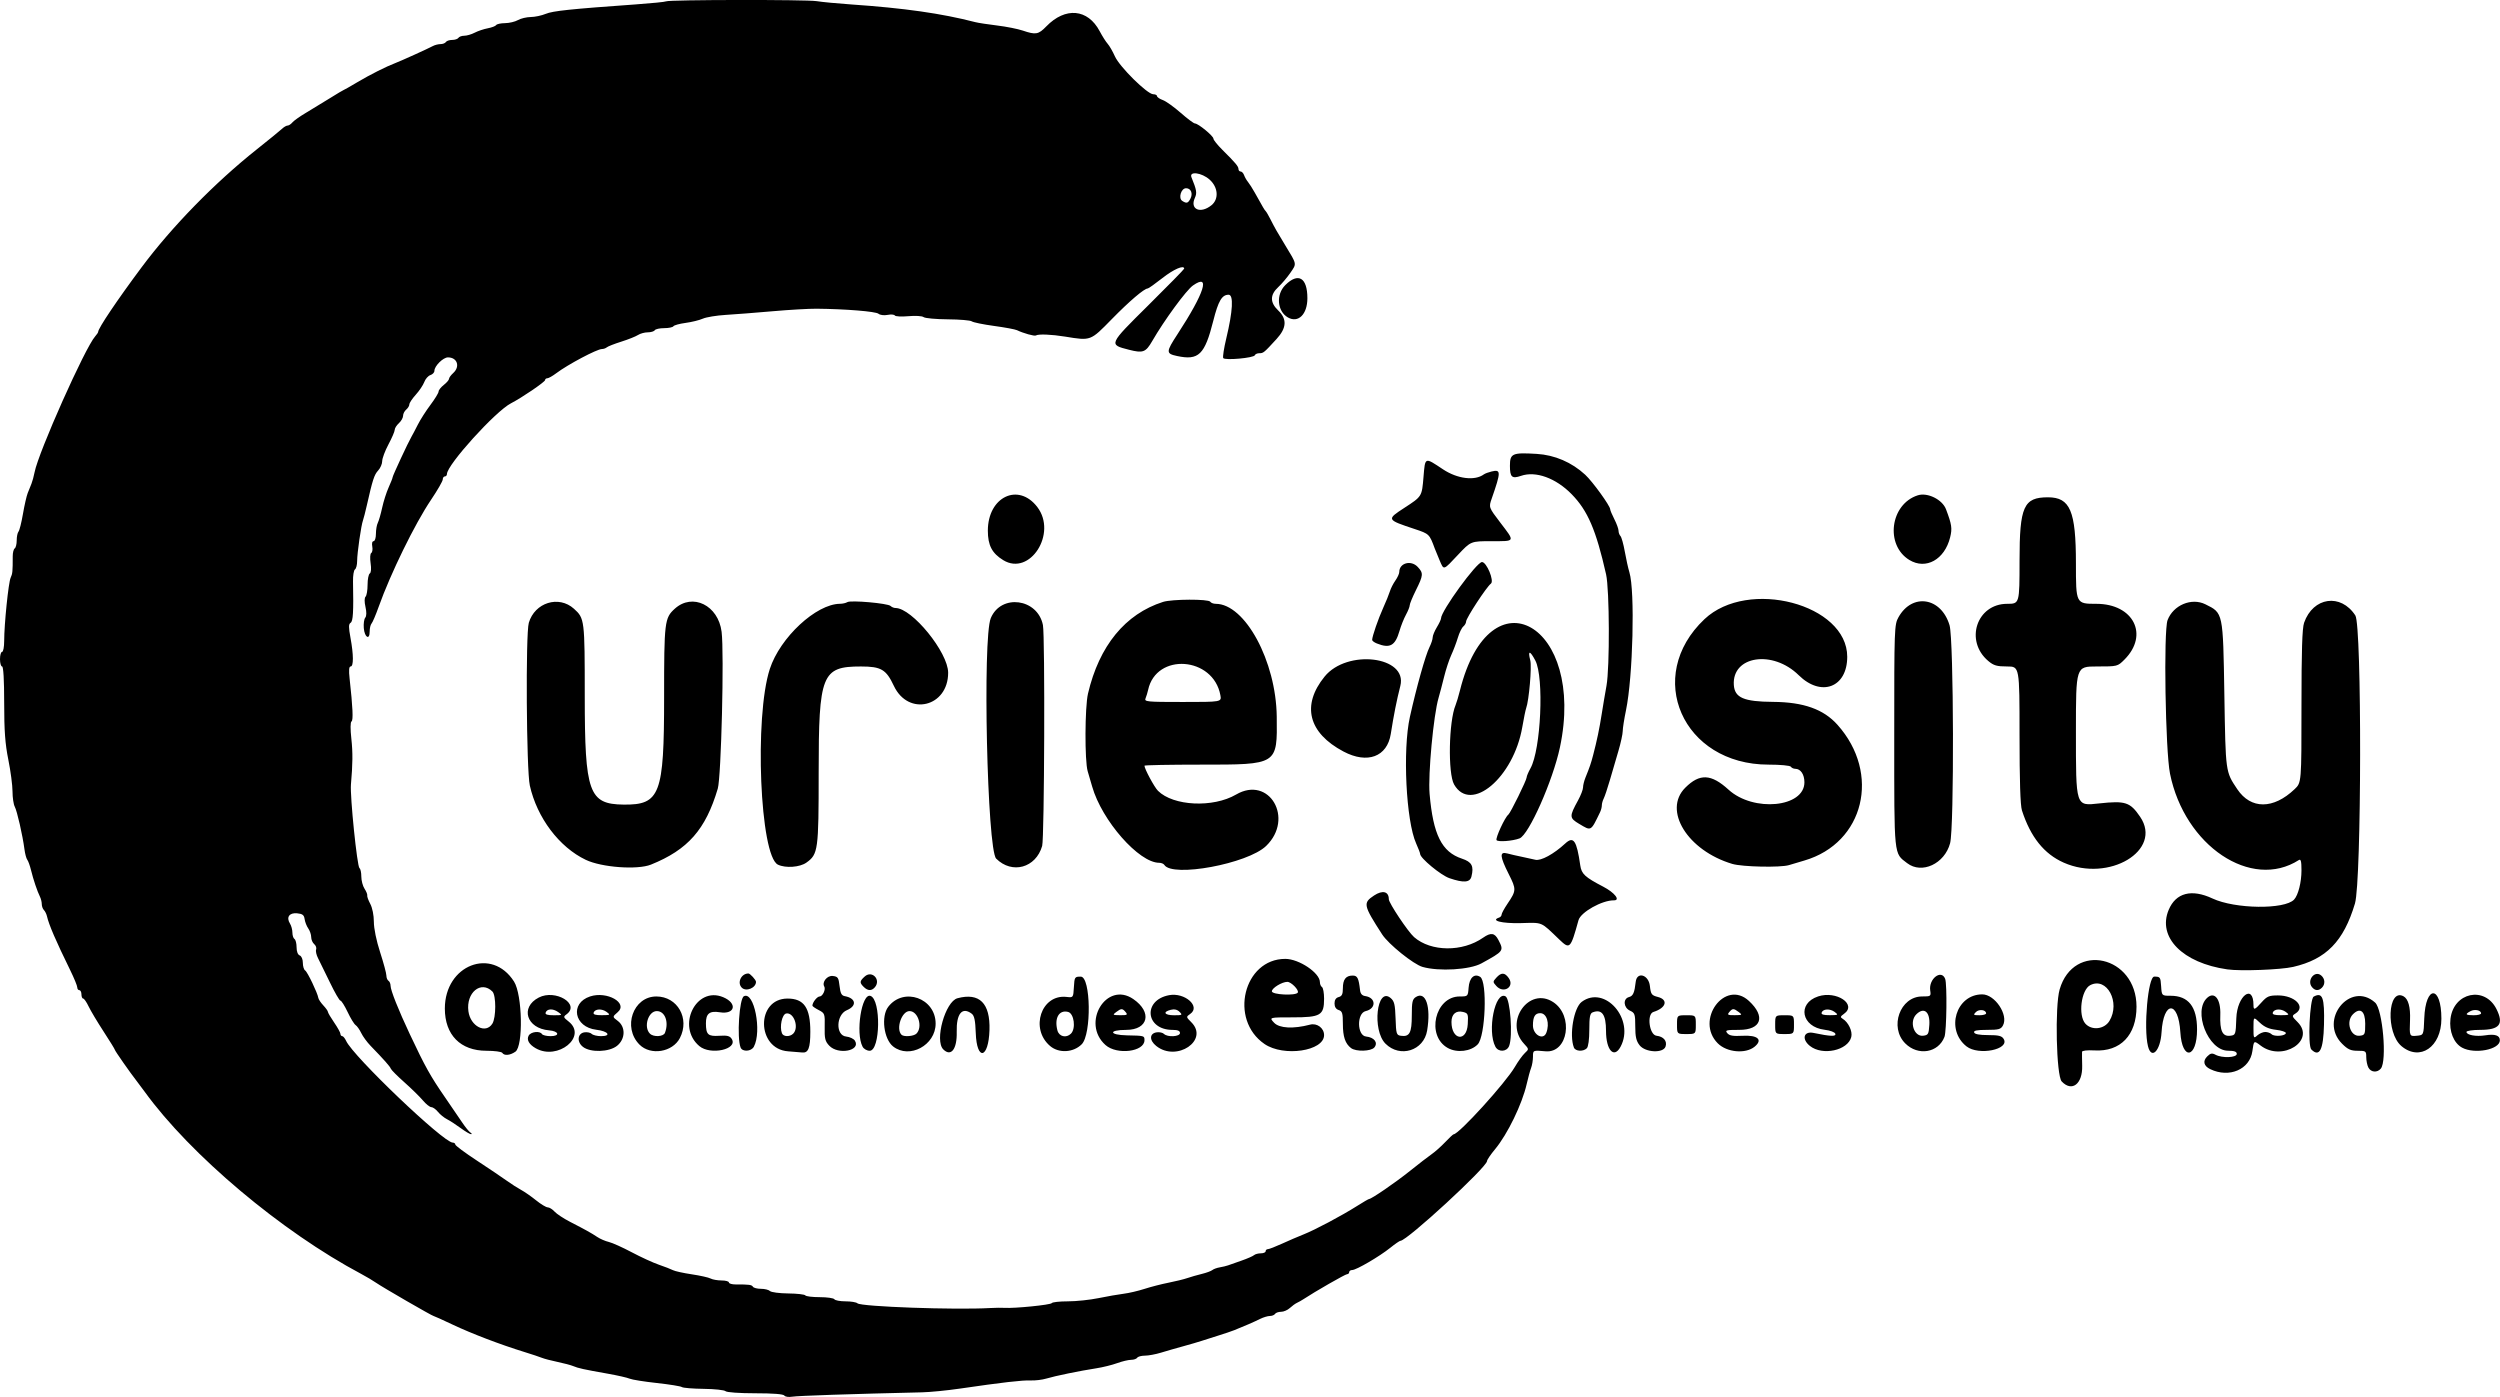 <?xml version="1.0" encoding="UTF-8" standalone="no"?>
<!-- Created with Inkscape (http://www.inkscape.org/) -->

<svg
   version="1.1"
   id="svg2"
   width="383.054"
   height="214.048"
   viewBox="0 0 383.054 214.048"
   sodipodi:docname="logo.svgt.svg"
   inkscape:version="1.1 (ce6663b3b7, 2021-05-25)"
   xmlns:inkscape="http://www.inkscape.org/namespaces/inkscape"
   xmlns:sodipodi="http://sodipodi.sourceforge.net/DTD/sodipodi-0.dtd"
   xmlns="http://www.w3.org/2000/svg"
   xmlns:svg="http://www.w3.org/2000/svg">
  <defs
     id="defs6" />
  <sodipodi:namedview
     id="namedview4"
     pagecolor="#ffffff"
     bordercolor="#666666"
     borderopacity="1.0"
     inkscape:pageshadow="2"
     inkscape:pageopacity="0.0"
     inkscape:pagecheckerboard="0"
     showgrid="false"
     inkscape:zoom="0.86905989"
     inkscape:cx="201.94235"
     inkscape:cy="348.65261"
     inkscape:window-width="1680"
     inkscape:window-height="1013"
     inkscape:window-x="1920"
     inkscape:window-y="0"
     inkscape:window-maximized="1"
     inkscape:current-layer="g8" />
  <g
     inkscape:groupmode="layer"
     inkscape:label="Image"
     id="g8"
     transform="translate(123.039,160.669)">
    <path
       style="fill:#000000;stroke-width:0.32"
       d="m -2.862,53.16 c -0.138,-0.223 -1.74,-0.349 -4.453,-0.349 -2.41,0 -4.376,-0.139 -4.558,-0.321 -0.177,-0.177 -1.682,-0.338 -3.344,-0.357 -1.662,-0.02 -3.167,-0.143 -3.343,-0.273 -0.176,-0.131 -1.904,-0.41 -3.84,-0.621 -1.936,-0.211 -3.808,-0.51 -4.16,-0.666 -0.352,-0.155 -1.864,-0.5 -3.36,-0.765 -3.683,-0.652 -4.531,-0.838 -5.28,-1.158 -0.352,-0.15 -1.432,-0.438 -2.4,-0.639 -0.968,-0.201 -2.048,-0.484 -2.4,-0.629 -0.352,-0.145 -1.576,-0.552 -2.72,-0.905 -3.645,-1.124 -8.074,-2.815 -10.953,-4.181 -1.536,-0.729 -2.855,-1.325 -2.93,-1.325 -0.208,0 -7.826,-4.402 -8.791,-5.079 -0.465,-0.327 -1.494,-0.938 -2.286,-1.359 -12.203,-6.48 -26.176,-18.236 -33.197,-27.932 -0.395,-0.545 -0.943,-1.279 -1.219,-1.631 -0.983,-1.255 -3.344,-4.633 -3.344,-4.784 0,-0.085 -0.777,-1.347 -1.727,-2.805 -0.95,-1.458 -1.985,-3.191 -2.299,-3.851 -0.314,-0.66 -0.689,-1.2 -0.833,-1.2 -0.143,0 -0.261,-0.288 -0.261,-0.64 0,-0.352 -0.144,-0.64 -0.32,-0.64 -0.176,0 -0.32,-0.193 -0.32,-0.43 0,-0.236 -0.487,-1.424 -1.083,-2.64 -2.21,-4.511 -3.266,-6.962 -3.562,-8.267 -0.077,-0.339 -0.287,-0.764 -0.467,-0.944 -0.18,-0.18 -0.327,-0.589 -0.327,-0.908 0,-0.319 -0.125,-0.83 -0.277,-1.136 -0.412,-0.825 -1.019,-2.629 -1.368,-4.063 -0.17,-0.697 -0.429,-1.417 -0.576,-1.6 -0.147,-0.183 -0.342,-0.909 -0.434,-1.613 -0.277,-2.123 -1.126,-5.851 -1.487,-6.525 -0.186,-0.348 -0.34,-1.398 -0.342,-2.334 -0.002,-0.936 -0.29,-3.119 -0.64,-4.852 -0.491,-2.428 -0.637,-4.428 -0.637,-8.72 0,-3.499 -0.119,-5.569 -0.32,-5.569 -0.176,0 -0.32,-0.504 -0.32,-1.12 0,-0.616 0.144,-1.12 0.32,-1.12 0.176,0 0.32,-0.748 0.32,-1.661 0,-2.568 0.657,-8.984 0.992,-9.699 0.288,-0.613 0.321,-0.955 0.317,-3.27 -0.001,-0.566 0.136,-1.115 0.304,-1.219 0.168,-0.104 0.306,-0.656 0.306,-1.226 0,-0.57 0.122,-1.174 0.271,-1.341 0.149,-0.167 0.457,-1.384 0.683,-2.704 0.227,-1.32 0.554,-2.76 0.729,-3.2 0.174,-0.44 0.434,-1.088 0.578,-1.44 0.144,-0.352 0.359,-1.144 0.478,-1.76 0.596,-3.082 7.739,-19.098 9.288,-20.825 0.249,-0.278 0.453,-0.584 0.453,-0.681 0,-0.545 2.892,-4.844 6.656,-9.895 4.645,-6.233 11.223,-12.967 17.664,-18.084 1.848,-1.468 3.588,-2.887 3.867,-3.152 0.279,-0.265 0.657,-0.483 0.841,-0.483 0.184,0 0.512,-0.215 0.731,-0.478 0.218,-0.263 1.136,-0.916 2.039,-1.451 0.903,-0.535 2.557,-1.544 3.675,-2.242 1.118,-0.698 2.075,-1.269 2.127,-1.269 0.052,0 1.01,-0.545 2.128,-1.211 1.915,-1.141 4.436,-2.408 5.873,-2.953 0.843,-0.32 4.967,-2.19 5.676,-2.575 0.306,-0.166 0.837,-0.301 1.181,-0.301 0.344,0 0.714,-0.144 0.823,-0.32 0.109,-0.176 0.541,-0.32 0.96,-0.32 0.419,0 0.851,-0.144 0.96,-0.32 0.109,-0.176 0.513,-0.321 0.899,-0.322 0.386,-0.001 1.103,-0.212 1.595,-0.468 0.491,-0.256 1.393,-0.56 2.004,-0.674 0.611,-0.115 1.189,-0.336 1.285,-0.492 0.096,-0.156 0.707,-0.289 1.356,-0.295 0.65,-0.006 1.541,-0.217 1.981,-0.469 0.44,-0.252 1.322,-0.462 1.961,-0.469 0.639,-0.006 1.672,-0.225 2.297,-0.486 1.081,-0.452 3.77,-0.734 13.77,-1.446 2.435,-0.173 4.54,-0.385 4.678,-0.47 0.419,-0.259 21.511,-0.287 23.055,-0.031 0.792,0.131 3.168,0.358 5.28,0.504 8.164,0.563 13.846,1.373 19.04,2.714 0.44,0.114 1.945,0.345 3.344,0.515 1.399,0.169 3.168,0.52 3.931,0.779 1.987,0.674 2.391,0.603 3.593,-0.637 2.923,-3.016 6.366,-2.708 8.186,0.733 0.403,0.762 0.953,1.629 1.222,1.926 0.269,0.297 0.77,1.167 1.113,1.934 0.716,1.598 4.962,5.795 5.864,5.795 0.323,0 0.587,0.13 0.587,0.289 0,0.159 0.396,0.43 0.88,0.602 0.484,0.173 1.716,1.051 2.739,1.951 1.022,0.901 2.01,1.637 2.194,1.637 0.496,0 2.827,1.917 2.827,2.325 0,0.193 0.612,0.959 1.36,1.702 2.045,2.032 2.48,2.551 2.48,2.96 0,0.205 0.149,0.373 0.33,0.373 0.182,0 0.419,0.252 0.529,0.56 0.109,0.308 0.378,0.776 0.597,1.04 0.219,0.264 0.688,1 1.041,1.636 1.286,2.315 1.506,2.687 1.679,2.844 0.097,0.088 0.432,0.664 0.743,1.28 0.663,1.311 0.983,1.872 2.286,4.013 1.767,2.902 1.731,2.71 0.758,4.132 -0.487,0.712 -1.327,1.703 -1.865,2.202 -1.284,1.189 -1.29,2.355 -0.019,3.573 1.387,1.329 1.313,2.682 -0.24,4.378 -1.934,2.112 -2.018,2.182 -2.636,2.182 -0.325,0 -0.638,0.14 -0.697,0.311 -0.143,0.418 -4.604,0.818 -4.841,0.434 -0.101,-0.164 0.107,-1.515 0.463,-3.002 1.013,-4.232 1.145,-6.704 0.359,-6.704 -1.021,0 -1.579,0.95 -2.348,4 -1.309,5.196 -2.238,6.099 -5.542,5.391 -1.726,-0.37 -1.722,-0.613 0.055,-3.337 4.149,-6.359 5.111,-9.389 2.373,-7.471 -1.026,0.719 -4.388,5.305 -6.24,8.514 -0.998,1.729 -1.41,1.884 -3.558,1.335 -3.141,-0.803 -3.165,-0.747 2.958,-6.813 3.023,-2.995 5.496,-5.521 5.496,-5.612 0,-0.613 -1.605,0.078 -3.33,1.434 -1.12,0.88 -2.134,1.6 -2.254,1.6 -0.535,0 -2.807,1.939 -5.522,4.713 -3.278,3.35 -3.167,3.308 -7.134,2.664 -2.118,-0.344 -4.088,-0.42 -4.486,-0.174 -0.219,0.135 -1.932,-0.345 -2.894,-0.811 -0.275,-0.133 -1.859,-0.427 -3.52,-0.653 -1.661,-0.226 -3.192,-0.54 -3.403,-0.699 -0.21,-0.159 -1.866,-0.299 -3.68,-0.312 -1.814,-0.013 -3.48,-0.165 -3.703,-0.339 -0.226,-0.176 -1.254,-0.24 -2.32,-0.143 -1.053,0.096 -1.992,0.048 -2.087,-0.106 -0.095,-0.154 -0.599,-0.194 -1.119,-0.09 -0.53,0.106 -1.142,0.027 -1.391,-0.179 -0.424,-0.352 -5.032,-0.726 -9.478,-0.77 -1.144,-0.011 -4.168,0.163 -6.72,0.387 -2.552,0.224 -5.792,0.476 -7.2,0.561 -1.408,0.084 -2.992,0.345 -3.52,0.579 -0.528,0.234 -1.716,0.526 -2.64,0.649 -0.924,0.123 -1.76,0.353 -1.859,0.513 -0.099,0.16 -0.738,0.29 -1.421,0.29 -0.683,0 -1.331,0.144 -1.44,0.32 -0.109,0.176 -0.589,0.32 -1.068,0.32 -0.478,0 -1.154,0.185 -1.501,0.41 -0.347,0.226 -1.495,0.683 -2.551,1.017 -1.056,0.333 -2.057,0.725 -2.224,0.87 -0.167,0.145 -0.506,0.263 -0.754,0.263 -0.749,0 -5.226,2.374 -7.001,3.712 -0.56,0.422 -1.172,0.768 -1.36,0.768 -0.188,0 -0.341,0.123 -0.341,0.273 0,0.279 -3.587,2.722 -5.225,3.559 -2.375,1.214 -9.815,9.434 -9.815,10.843 0,0.2 -0.144,0.364 -0.32,0.364 -0.176,0 -0.32,0.207 -0.32,0.46 0,0.253 -0.808,1.657 -1.795,3.12 -2.476,3.669 -6.204,11.286 -8.023,16.39 -0.445,1.249 -0.938,2.407 -1.095,2.574 -0.157,0.167 -0.286,0.719 -0.286,1.227 0,1.372 -0.779,0.906 -0.901,-0.538 -0.055,-0.659 0.044,-1.372 0.222,-1.586 0.206,-0.248 0.219,-0.847 0.036,-1.657 -0.176,-0.781 -0.169,-1.386 0.018,-1.573 0.167,-0.167 0.304,-0.987 0.304,-1.821 0,-0.834 0.151,-1.61 0.335,-1.724 0.204,-0.126 0.255,-0.745 0.129,-1.581 -0.116,-0.775 -0.072,-1.457 0.102,-1.564 0.169,-0.105 0.238,-0.554 0.153,-0.998 -0.09,-0.473 -0.007,-0.808 0.203,-0.808 0.197,0 0.357,-0.506 0.357,-1.124 0,-0.618 0.129,-1.374 0.286,-1.68 0.157,-0.306 0.458,-1.348 0.668,-2.316 0.21,-0.968 0.657,-2.37 0.994,-3.117 0.337,-0.746 0.612,-1.45 0.612,-1.564 0,-0.222 2.408,-5.401 2.883,-6.2 0.157,-0.264 0.597,-1.099 0.978,-1.856 0.381,-0.757 1.252,-2.121 1.936,-3.031 0.684,-0.91 1.243,-1.828 1.243,-2.04 0,-0.212 0.36,-0.669 0.8,-1.015 0.44,-0.346 0.8,-0.766 0.8,-0.934 0,-0.167 0.288,-0.565 0.64,-0.884 1.1,-0.995 0.628,-2.4 -0.806,-2.4 -0.738,0 -2.074,1.327 -2.074,2.061 0,0.251 -0.276,0.544 -0.613,0.651 -0.337,0.107 -0.76,0.585 -0.938,1.062 -0.179,0.477 -0.767,1.354 -1.307,1.95 -0.54,0.596 -0.982,1.262 -0.982,1.481 0,0.219 -0.216,0.577 -0.48,0.796 -0.264,0.219 -0.48,0.646 -0.48,0.95 0,0.303 -0.288,0.812 -0.64,1.13 -0.352,0.319 -0.64,0.776 -0.64,1.016 0,0.24 -0.432,1.246 -0.96,2.235 -0.528,0.989 -0.96,2.145 -0.96,2.567 0,0.423 -0.28,1.069 -0.623,1.437 -0.595,0.639 -0.845,1.411 -1.742,5.384 -0.219,0.968 -0.478,1.976 -0.576,2.24 -0.284,0.762 -0.898,5.023 -0.898,6.227 0,0.602 -0.15,1.188 -0.333,1.301 -0.183,0.113 -0.318,0.95 -0.3,1.859 0.093,4.678 0.011,6.084 -0.368,6.318 -0.315,0.195 -0.319,0.678 -0.018,2.307 0.479,2.597 0.487,4.387 0.02,4.387 -0.248,0 -0.297,0.571 -0.157,1.84 0.49,4.446 0.578,6.404 0.295,6.579 -0.184,0.114 -0.193,1.154 -0.024,2.683 0.228,2.065 0.212,3.861 -0.065,6.978 -0.158,1.785 0.948,12.601 1.312,12.826 0.153,0.095 0.279,0.673 0.279,1.285 0,0.612 0.222,1.451 0.492,1.864 0.271,0.413 0.457,0.876 0.414,1.029 -0.043,0.152 0.167,0.738 0.468,1.301 0.318,0.597 0.546,1.736 0.546,2.733 0,1.027 0.383,2.89 0.96,4.671 0.528,1.629 0.96,3.235 0.96,3.568 0,0.334 0.144,0.695 0.32,0.804 0.176,0.109 0.32,0.452 0.32,0.764 0,0.683 1.2,3.701 2.94,7.396 2.367,5.025 3.156,6.441 5.41,9.706 0.952,1.379 2.125,3.097 2.607,3.819 0.482,0.722 1.058,1.428 1.28,1.569 0.222,0.141 0.259,0.253 0.083,0.25 -0.176,-0.003 -0.896,-0.43 -1.6,-0.95 -0.704,-0.519 -1.64,-1.126 -2.08,-1.348 -0.44,-0.222 -1.062,-0.729 -1.383,-1.125 -0.321,-0.397 -0.776,-0.721 -1.012,-0.721 -0.236,0 -0.819,-0.464 -1.296,-1.031 -0.477,-0.567 -1.75,-1.814 -2.828,-2.771 -1.079,-0.957 -2.015,-1.898 -2.082,-2.089 -0.116,-0.336 -1.03,-1.369 -3.098,-3.5 -0.538,-0.554 -1.186,-1.44 -1.439,-1.968 -0.254,-0.528 -0.641,-1.075 -0.859,-1.214 -0.219,-0.14 -0.77,-1.04 -1.224,-2 -0.454,-0.96 -0.95,-1.746 -1.101,-1.746 -0.151,0 -0.879,-1.26 -1.618,-2.8 -0.738,-1.54 -1.553,-3.203 -1.81,-3.697 -0.257,-0.493 -0.391,-1.095 -0.298,-1.337 0.093,-0.242 -0.039,-0.612 -0.292,-0.823 -0.254,-0.21 -0.461,-0.693 -0.461,-1.072 0,-0.379 -0.202,-0.978 -0.448,-1.33 -0.247,-0.352 -0.499,-0.996 -0.56,-1.431 -0.089,-0.63 -0.323,-0.811 -1.154,-0.891 -1.198,-0.115 -1.696,0.606 -1.088,1.578 0.204,0.326 0.37,0.947 0.37,1.379 0,0.432 0.144,0.874 0.32,0.983 0.176,0.109 0.32,0.678 0.32,1.265 0,0.653 0.186,1.138 0.48,1.251 0.278,0.107 0.48,0.585 0.48,1.135 0,0.523 0.16,1.05 0.356,1.171 0.351,0.217 1.898,3.446 2.018,4.211 0.034,0.216 0.378,0.729 0.764,1.141 0.386,0.411 0.702,0.856 0.702,0.989 0,0.133 0.432,0.87 0.96,1.637 0.528,0.767 0.96,1.549 0.96,1.738 0,0.188 0.121,0.342 0.269,0.342 0.148,0 0.418,0.328 0.601,0.729 1.083,2.376 14.911,15.575 16.33,15.587 0.22,0.002 0.4,0.134 0.4,0.295 0,0.16 1.476,1.259 3.28,2.442 1.804,1.183 3.856,2.566 4.56,3.072 0.704,0.507 1.712,1.153 2.24,1.437 0.528,0.284 1.56,1.002 2.294,1.596 0.734,0.594 1.539,1.08 1.79,1.08 0.251,0 0.721,0.292 1.044,0.649 0.323,0.357 1.389,1.061 2.37,1.566 2.422,1.246 3.243,1.704 4.183,2.329 0.44,0.293 1.232,0.634 1.76,0.757 0.528,0.123 2.112,0.836 3.52,1.583 1.408,0.748 3.28,1.605 4.16,1.906 0.88,0.301 1.846,0.676 2.147,0.833 0.301,0.158 1.597,0.443 2.88,0.635 1.283,0.192 2.583,0.482 2.888,0.645 0.306,0.163 1.062,0.297 1.68,0.297 0.618,0 1.124,0.138 1.124,0.307 0,0.169 0.468,0.306 1.04,0.304 2.081,-0.006 2.452,0.044 2.643,0.353 0.107,0.173 0.661,0.315 1.232,0.315 0.57,0 1.191,0.154 1.38,0.343 0.188,0.188 1.446,0.354 2.795,0.368 1.349,0.014 2.528,0.148 2.62,0.297 0.092,0.15 1.087,0.272 2.21,0.272 1.123,0 2.131,0.144 2.24,0.32 0.109,0.176 0.88,0.32 1.715,0.32 0.834,0 1.654,0.136 1.821,0.301 0.521,0.517 14.962,1.033 20.304,0.726 0.792,-0.045 1.8,-0.059 2.24,-0.029 1.516,0.102 7.062,-0.455 7.23,-0.726 0.092,-0.15 1.204,-0.272 2.469,-0.272 1.266,-2e-4 3.381,-0.222 4.701,-0.494 1.32,-0.271 3.048,-0.573 3.84,-0.67 0.792,-0.097 2.232,-0.433 3.2,-0.746 0.968,-0.313 2.624,-0.74 3.68,-0.947 1.056,-0.207 2.352,-0.526 2.88,-0.708 0.528,-0.182 1.53,-0.47 2.227,-0.639 0.697,-0.17 1.421,-0.436 1.608,-0.591 0.187,-0.155 0.697,-0.342 1.133,-0.414 0.436,-0.072 1.008,-0.21 1.272,-0.305 0.264,-0.096 1.2,-0.425 2.08,-0.731 0.88,-0.307 1.737,-0.682 1.904,-0.835 0.167,-0.153 0.635,-0.278 1.04,-0.278 0.405,0 0.736,-0.144 0.736,-0.32 0,-0.176 0.153,-0.32 0.341,-0.32 0.187,0 1.159,-0.375 2.16,-0.834 1.001,-0.459 2.491,-1.1 3.312,-1.425 1.764,-0.697 5.819,-2.853 8.193,-4.355 0.927,-0.587 1.753,-1.067 1.834,-1.067 0.371,0 4.071,-2.539 6.263,-4.297 1.332,-1.069 2.839,-2.231 3.348,-2.583 0.509,-0.352 1.438,-1.18 2.064,-1.84 0.626,-0.66 1.207,-1.2 1.292,-1.2 0.802,-6.4e-4 7.96,-7.878 9.378,-10.32 0.485,-0.836 1.173,-1.791 1.529,-2.122 0.646,-0.602 0.646,-0.602 -0.14,-1.45 -3.08,-3.324 0.772,-8.793 4.481,-6.362 3.179,2.083 2.285,7.854 -1.168,7.54 -1.927,-0.175 -1.927,-0.175 -1.927,0.815 0,0.544 -0.128,1.32 -0.284,1.724 -0.156,0.404 -0.464,1.527 -0.683,2.495 -0.694,3.059 -2.937,7.677 -4.838,9.964 -0.679,0.816 -1.234,1.634 -1.234,1.817 0,0.924 -12.26,12.218 -13.263,12.218 -0.126,0 -0.83,0.483 -1.563,1.073 -1.652,1.329 -5.207,3.407 -5.831,3.407 -0.255,0 -0.463,0.144 -0.463,0.32 0,0.176 -0.148,0.32 -0.33,0.32 -0.271,0 -4.925,2.668 -6.71,3.847 -0.264,0.174 -0.696,0.417 -0.96,0.539 -0.264,0.122 -0.759,0.481 -1.1,0.798 -0.341,0.317 -0.945,0.576 -1.341,0.576 -0.396,0 -0.81,0.144 -0.919,0.32 -0.109,0.176 -0.466,0.32 -0.793,0.32 -0.327,0 -1.003,0.204 -1.501,0.452 -0.899,0.449 -2.41,1.107 -3.946,1.719 -0.44,0.175 -1.52,0.541 -2.4,0.813 -0.88,0.272 -2.032,0.639 -2.56,0.815 -0.528,0.176 -1.824,0.556 -2.88,0.844 -1.056,0.288 -2.587,0.729 -3.403,0.98 -0.816,0.251 -1.923,0.456 -2.461,0.456 -0.538,0 -1.067,0.144 -1.176,0.32 -0.109,0.176 -0.531,0.32 -0.939,0.32 -0.407,0 -1.371,0.229 -2.141,0.51 -0.77,0.28 -2.192,0.632 -3.16,0.782 -2.534,0.391 -6.378,1.181 -7.68,1.578 -0.616,0.188 -1.696,0.318 -2.4,0.289 -1.285,-0.053 -4.34,0.299 -10.88,1.254 -1.936,0.283 -4.528,0.537 -5.76,0.566 -10.932,0.253 -19.05,0.526 -19.883,0.668 -0.565,0.096 -1.098,0.018 -1.219,-0.178 z M 113.886,-2.415 c 0.556,-1.449 0.075,-3.014 -0.926,-3.014 -0.799,0 -1.12,0.54 -1.12,1.882 0,1.444 1.589,2.323 2.046,1.132 z M 62.589,-129.227 c 1.157,-0.937 1.023,-2.749 -0.29,-3.922 -1.208,-1.08 -3.175,-1.334 -2.78,-0.359 0.798,1.969 0.869,2.398 0.522,3.16 -0.803,1.762 0.856,2.492 2.549,1.121 z m -3.241,-0.978 c 0.431,-0.806 0.101,-1.623 -0.656,-1.623 -0.768,0 -1.222,1.54 -0.575,1.949 0.653,0.414 0.865,0.358 1.231,-0.326 z M 192.857,5.031 c -0.825,-0.878 -1.061,-11.527 -0.313,-14.102 2.13,-7.335 11.78,-5.162 11.776,2.652 -0.003,4.363 -2.461,6.922 -6.435,6.697 -1.104,-0.062 -1.896,0.026 -1.911,0.213 -0.014,0.176 -0.004,1.138 0.022,2.138 0.074,2.803 -1.576,4.065 -3.14,2.401 z m 7.308,-9.259 c 1.736,-2.847 -0.382,-6.813 -2.935,-5.494 -1.392,0.72 -1.884,4.639 -0.742,5.902 0.976,1.079 2.9,0.865 3.676,-0.408 z m 15.455,7.378 c -1.002,-0.484 -1.183,-1.236 -0.47,-1.949 0.494,-0.494 0.741,-0.545 1.271,-0.261 1.015,0.543 3.26,0.455 3.26,-0.128 0,-0.35 -0.369,-0.483 -1.36,-0.49 -3.036,-0.023 -5.402,-6.084 -3.166,-8.109 1.134,-1.026 2.09,0.224 2.004,2.62 -0.088,2.44 0.332,3.333 1.504,3.198 0.844,-0.098 0.86,-0.143 0.951,-2.701 0.122,-3.444 2.628,-5.341 2.628,-1.989 0,0.816 0.188,0.748 1.258,-0.45 0.808,-0.904 1.133,-1.04 2.49,-1.04 2.608,0 4.31,1.759 2.684,2.774 -0.58,0.362 -0.565,0.422 0.32,1.307 2.839,2.839 -2.333,6.137 -5.653,3.605 -1.041,-0.794 -1.041,-0.794 -1.267,0.849 -0.386,2.809 -3.552,4.164 -6.454,2.762 z m 8.423,-5.698 c 0.347,0 0.786,0.155 0.976,0.345 0.416,0.416 2.183,0.266 2.183,-0.185 0,-0.176 -0.681,-0.398 -1.514,-0.494 -1.081,-0.124 -1.79,-0.439 -2.48,-1.1 -0.966,-0.926 -0.966,-0.926 -0.966,0.784 0,1.636 0.025,1.687 0.585,1.18 0.322,-0.291 0.869,-0.53 1.216,-0.53 z m 3.161,-3.062 c -0.726,-0.548 -1.808,-0.493 -2.004,0.102 -0.092,0.28 0.285,0.397 1.255,0.39 1.305,-0.01 1.349,-0.039 0.749,-0.492 z m 12.649,8.523 c -0.182,-0.34 -0.331,-1.06 -0.331,-1.6 0,-0.935 -0.061,-0.981 -1.312,-0.981 -1.065,0 -1.516,-0.204 -2.4,-1.088 -3.62,-3.62 1.266,-9.694 5.067,-6.299 1.161,1.037 1.847,8.947 0.878,10.116 -0.548,0.661 -1.508,0.586 -1.901,-0.148 z m -0.491,-6.741 c 0,-1.938 -0.781,-2.533 -1.88,-1.434 -1.123,1.123 -0.399,3.457 1.022,3.293 0.815,-0.094 0.858,-0.188 0.858,-1.859 z M -46.079,0.652 c -0.109,-0.176 -1.2,-0.32 -2.426,-0.32 -3.98,0 -6.374,-2.43 -6.374,-6.469 0,-6.682 7.204,-9.491 10.602,-4.133 1.282,2.021 1.433,9.885 0.207,10.744 -0.811,0.568 -1.718,0.649 -2.009,0.178 z m -1.519,-4.473 c 0.585,-0.937 0.59,-4.341 0.008,-4.924 -1.743,-1.743 -4.062,0.166 -3.678,3.027 0.309,2.305 2.657,3.518 3.67,1.896 z m 45.324,4.239 c -4.874,-0.346 -4.964,-8.086 -0.094,-8.086 2.52,0 3.489,1.408 3.489,5.071 0,2.524 -0.309,3.304 -1.264,3.19 -0.273,-0.033 -1.232,-0.111 -2.131,-0.175 z m 0.771,-2.71 c 0.931,-0.931 0.101,-3.312 -1.077,-3.088 -0.631,0.12 -1.038,2.014 -0.65,3.026 0.21,0.548 1.206,0.584 1.727,0.062 z m -39.456,2.238 c -1.028,-0.589 -1.421,-1.292 -1.08,-1.929 0.324,-0.606 1.713,-0.772 2.04,-0.245 0.109,0.176 0.705,0.32 1.326,0.32 1.479,0 1.281,-0.766 -0.23,-0.89 -3.459,-0.284 -4.483,-3.527 -1.586,-5.025 2.557,-1.322 6.399,1.002 4.253,2.572 -0.517,0.378 -0.493,0.459 0.32,1.099 2.928,2.303 -1.664,6.035 -5.042,4.098 z m 3.425,-5.556 c -0.798,-0.559 -1.702,-0.51 -1.905,0.102 -0.093,0.279 0.285,0.4 1.245,0.4 1.343,0 1.36,-0.013 0.661,-0.502 z m 3.825,5.351 c -0.987,-0.759 -0.853,-2.084 0.227,-2.236 0.416,-0.059 0.913,0.049 1.104,0.24 0.191,0.191 0.834,0.347 1.43,0.347 1.66,0 1.095,-0.768 -0.721,-0.98 -3.409,-0.398 -4.095,-4.069 -0.955,-5.105 2.596,-0.857 5.867,1.005 4.234,2.41 -0.83,0.714 -0.83,0.714 0.004,1.337 1.232,0.92 1.178,2.789 -0.109,3.819 -1.209,0.967 -4.055,1.059 -5.214,0.168 z m 3.632,-5.351 c -0.726,-0.548 -1.808,-0.493 -2.004,0.102 -0.092,0.28 0.285,0.397 1.255,0.39 1.305,-0.01 1.349,-0.039 0.749,-0.492 z m 5.027,5.003 c -2.639,-2.639 -0.983,-7.381 2.577,-7.381 3.243,0 5.157,3.376 3.609,6.368 -1.123,2.171 -4.479,2.72 -6.187,1.012 z m 3.896,-1.807 c 0.635,-1.655 0.008,-3.334 -1.246,-3.334 -1.32,0 -2.067,2.445 -1.056,3.456 0.556,0.556 2.072,0.476 2.302,-0.122 z m 5.264,2.025 c -3.554,-3.004 -0.514,-9.232 3.655,-7.49 2.221,0.928 1.837,2.687 -0.506,2.313 -1.581,-0.253 -2.141,0.193 -2.135,1.698 0.007,1.732 0.317,2.018 2.064,1.902 1.197,-0.079 1.603,0.024 1.888,0.479 1.003,1.601 -3.257,2.543 -4.966,1.098 z m 6.324,0.215 c -0.582,-1.516 -0.199,-7.469 0.504,-7.845 1.562,-0.836 2.791,5.376 1.53,7.732 -0.399,0.746 -1.762,0.822 -2.035,0.113 z m 13.58,-0.279 c -0.627,-0.667 -0.731,-1.097 -0.692,-2.87 0.044,-2.013 0.012,-2.102 -0.918,-2.583 -0.53,-0.274 -0.964,-0.576 -0.964,-0.671 0,-0.495 0.72,-1.411 1.11,-1.411 0.459,0 0.965,-1.083 0.709,-1.517 -0.398,-0.675 0.441,-1.723 1.299,-1.624 0.788,0.091 0.899,0.255 1.042,1.539 0.124,1.115 0.303,1.463 0.8,1.554 1.72,0.315 1.895,1.491 0.32,2.149 -1.664,0.695 -1.752,3.876 -0.112,4.039 0.554,0.055 1.158,0.34 1.341,0.633 0.965,1.542 -2.561,2.225 -3.935,0.762 z m 5.117,0.166 c -1.115,-2.084 -0.144,-8.285 1.219,-7.783 1.624,0.598 1.501,8.402 -0.133,8.402 -0.418,0 -0.902,-0.276 -1.086,-0.619 z m 4.68,-0.038 c -1.441,-1.133 -1.872,-4.622 -0.752,-6.078 2.364,-3.071 7.261,-1.334 7.261,2.575 0,3.31 -4.01,5.468 -6.509,3.503 z m 3.565,-1.967 c 1.011,-1.011 0.264,-3.456 -1.056,-3.456 -1.203,0 -2.125,2.728 -1.227,3.627 0.354,0.354 1.872,0.24 2.283,-0.171 z m 4.117,2.411 c -1.359,-1.359 0.304,-7.337 2.18,-7.837 3.365,-0.896 5.026,0.758 4.899,4.881 -0.136,4.406 -1.95,4.794 -2.102,0.449 -0.068,-1.937 -0.219,-2.657 -0.621,-2.96 -1.467,-1.104 -2.367,-0.009 -2.296,2.793 0.067,2.638 -0.874,3.859 -2.06,2.674 z m 16.377,-0.508 c -3.141,-2.655 -1.363,-7.976 2.515,-7.529 1.024,0.118 1.026,0.116 1.12,-1.496 0.091,-1.559 0.127,-1.614 1.054,-1.614 1.545,0 1.667,8.843 0.144,10.367 -1.28,1.28 -3.494,1.404 -4.834,0.271 z m 3.186,-1.902 c 0.786,-0.786 0.479,-3.1 -0.443,-3.331 -1.387,-0.348 -2.129,0.941 -1.632,2.835 0.25,0.954 1.353,1.217 2.075,0.496 z m 5.292,1.744 c -3.78,-3.367 0.143,-9.863 4.255,-7.046 2.943,2.017 2.316,4.726 -1.093,4.726 -2.742,0 -2.629,0.783 0.121,0.837 2.675,0.052 2.69,0.056 2.69,0.745 0,1.774 -4.223,2.296 -5.972,0.738 z m 3.092,-5.04 c -0.496,-0.597 -0.681,-0.599 -1.459,-0.01 -0.581,0.439 -0.541,0.47 0.618,0.48 1.066,0.009 1.183,-0.057 0.841,-0.47 z m 4.684,5.184 c -1.091,-0.873 -1.052,-1.93 0.076,-2.091 0.414,-0.059 0.91,0.049 1.101,0.24 0.543,0.543 2.459,0.439 2.459,-0.133 0,-0.337 -0.34,-0.48 -1.141,-0.48 -4.149,0 -4.599,-4.555 -0.525,-5.319 2.404,-0.451 4.871,1.727 3.246,2.865 -0.66,0.463 -0.66,0.463 0.16,1.284 2.755,2.755 -2.247,6.137 -5.375,3.634 z m 3.572,-5.225 c -0.353,-0.353 -0.789,-0.454 -1.349,-0.314 -1.291,0.324 -0.972,0.835 0.521,0.835 1.246,0 1.309,-0.04 0.827,-0.521 z m 13.015,4.921 c -5.473,-3.741 -3.202,-13.04 3.185,-13.04 2.106,0 5.304,2.15 5.304,3.566 0,0.306 0.144,0.645 0.32,0.754 0.176,0.109 0.32,0.909 0.32,1.779 0,2.555 -0.519,2.861 -4.856,2.861 -3.576,0 -3.576,0 -2.802,0.824 0.803,0.855 2.949,0.969 5.509,0.293 1.07,-0.283 2.149,0.523 2.149,1.604 0,2.448 -6.188,3.37 -9.129,1.36 z m 5.099,-7.872 c 0.231,-0.374 -1.005,-1.648 -1.598,-1.648 -0.817,0 -2.372,0.949 -2.372,1.448 0,0.526 3.655,0.71 3.97,0.2 z m 8.162,8.501 c -0.896,-0.688 -1.252,-1.742 -1.252,-3.707 0,-1.638 -0.094,-1.949 -0.64,-2.123 -0.417,-0.133 -0.64,-0.484 -0.64,-1.012 0,-0.539 0.213,-0.864 0.64,-0.976 0.494,-0.129 0.64,-0.436 0.64,-1.346 0,-1.354 0.456,-1.947 1.498,-1.947 0.733,0 0.924,0.377 1.133,2.24 0.061,0.542 0.314,0.832 0.786,0.899 1.673,0.238 1.726,1.919 0.073,2.307 -1.385,0.325 -1.33,3.755 0.063,3.893 1.257,0.125 1.877,0.943 1.27,1.675 -0.504,0.607 -2.823,0.67 -3.57,0.097 z m 5.276,-0.678 c -2.079,-2.079 -1.334,-8.768 0.78,-7 0.572,0.478 0.693,0.973 0.766,3.128 0.081,2.4 0.132,2.567 0.824,2.665 1.321,0.187 1.662,-0.45 1.662,-3.107 0,-2.095 0.091,-2.501 0.638,-2.842 1.508,-0.941 2.317,1.49 1.713,5.145 -0.51,3.087 -4.158,4.237 -6.383,2.011 z m 9.549,0.664 c -3.363,-1.868 -1.974,-7.896 1.82,-7.896 1.256,0 1.267,-0.011 1.365,-1.327 0.114,-1.539 0.87,-2.25 1.778,-1.674 1.117,0.708 0.808,9.102 -0.38,10.341 -1.043,1.088 -3.162,1.346 -4.583,0.556 z m 3.059,-3.646 c 0.09,-1.56 0.043,-1.683 -0.724,-1.876 -1.071,-0.269 -1.772,0.335 -1.772,1.526 0,2.803 2.336,3.13 2.496,0.35 z m 4.235,3.451 c -1.293,-2.417 -0.055,-8.581 1.551,-7.721 0.733,0.392 1.145,6.141 0.546,7.62 -0.365,0.901 -1.637,0.962 -2.097,0.101 z m 12.023,0.113 c -0.731,-1.905 -0.015,-6.08 1.197,-6.985 3.553,-2.651 8.19,2.699 5.957,6.872 -1.002,1.872 -2.229,0.537 -2.229,-2.424 0,-2.518 -0.629,-3.389 -2.054,-2.842 -0.401,0.154 -0.506,0.706 -0.506,2.656 0,1.488 -0.152,2.614 -0.384,2.846 -0.549,0.549 -1.753,0.474 -1.982,-0.122 z m 10.069,-0.337 c -0.514,-0.653 -0.663,-1.304 -0.663,-2.887 0,-1.869 -0.068,-2.075 -0.8,-2.408 -1.01,-0.46 -1.113,-1.84 -0.157,-2.09 0.623,-0.163 0.839,-0.653 1.027,-2.332 0.181,-1.619 1.975,-1.105 2.17,0.621 0.145,1.291 0.257,1.446 1.22,1.694 1.646,0.424 1.273,1.691 -0.677,2.298 -1.051,0.327 -0.637,3.517 0.473,3.646 1.085,0.125 1.656,0.802 1.388,1.646 -0.339,1.068 -3.096,0.938 -3.982,-0.188 z m 11.987,-0.288 c -3.547,-3.547 1.098,-9.891 4.764,-6.507 2.6,2.4 1.914,4.437 -1.493,4.437 -2.006,0 -2.196,0.053 -1.82,0.506 0.317,0.382 0.883,0.48 2.319,0.4 2.349,-0.131 3.167,0.605 1.864,1.674 -1.382,1.134 -4.249,0.875 -5.634,-0.511 z m 3.208,-4.8 c -0.778,-0.588 -0.963,-0.587 -1.459,0.01 -0.343,0.413 -0.225,0.479 0.841,0.47 1.159,-0.01 1.199,-0.041 0.618,-0.48 z m 10.9,5.19 c -1.305,-1.044 -0.955,-2.307 0.553,-1.993 2.599,0.541 3.489,0.576 3.342,0.131 -0.082,-0.248 -0.786,-0.512 -1.628,-0.611 -3.563,-0.417 -4.273,-4.035 -1.004,-5.114 2.815,-0.929 6.009,1.236 3.951,2.678 -0.547,0.383 -0.585,0.516 -0.21,0.738 0.884,0.525 1.555,1.93 1.336,2.801 -0.52,2.071 -4.413,2.912 -6.34,1.37 z m 3.803,-5.202 c -0.726,-0.548 -1.808,-0.493 -2.004,0.102 -0.092,0.28 0.285,0.397 1.255,0.39 1.305,-0.01 1.349,-0.039 0.749,-0.492 z m 10.809,4.817 c -2.485,-2.485 -0.797,-7.195 2.579,-7.195 1.339,0 1.376,-0.027 1.244,-0.923 -0.26,-1.773 1.708,-3.294 2.292,-1.771 0.31,0.809 0.224,8.013 -0.106,8.882 -0.932,2.451 -4.043,2.972 -6.009,1.007 z m 3.688,-2.844 c 0.128,-2.011 -0.826,-2.779 -1.997,-1.608 -1.108,1.108 -0.369,3.439 1.039,3.276 0.785,-0.091 0.867,-0.234 0.958,-1.668 z m 5.697,3.301 c -3.253,-2.559 -1.614,-7.972 2.414,-7.972 1.933,0 4.035,3.146 3.175,4.753 -0.319,0.596 -0.647,0.687 -2.463,0.687 -1.536,0 -2.059,0.107 -1.958,0.4 0.09,0.263 0.827,0.4 2.15,0.4 1.598,0 2.085,0.119 2.369,0.58 1,1.625 -3.839,2.605 -5.686,1.152 z m 3.003,-5.058 c 0,-0.554 -1.076,-0.696 -1.565,-0.206 -0.442,0.442 -0.388,0.492 0.537,0.492 0.566,0 1.029,-0.129 1.029,-0.286 z m 24.8,5.026 c -0.692,-2.802 0.016,-10.66 0.96,-10.66 0.913,0 0.965,0.072 1.055,1.467 0.095,1.467 0.095,1.467 1.45,1.467 2.734,0 4.055,1.678 4.055,5.15 0,4.463 -2.296,4.853 -2.56,0.434 -0.291,-4.878 -2.587,-4.865 -2.88,0.016 -0.171,2.848 -1.553,4.262 -2.08,2.127 z m 25.028,0.501 c -0.575,-0.575 -0.248,-7.768 0.368,-8.098 1.36,-0.728 1.674,0.128 1.575,4.3 -0.092,3.871 -0.693,5.047 -1.943,3.798 z m 13.802,-0.523 c -2.401,-2.029 -2.114,-8.928 0.317,-7.627 0.734,0.393 1.085,1.657 1.007,3.624 -0.1,2.519 -0.093,2.535 1.045,2.425 1.04,-0.1 1.04,-0.1 1.135,-2.651 0.192,-5.165 2.625,-5.122 2.625,0.046 0,4.33 -3.296,6.579 -6.13,4.184 z m 9.292,0.241 c -1.273,-0.692 -1.998,-2.497 -1.771,-4.413 0.482,-4.068 5.261,-5.074 7.052,-1.484 1.154,2.314 0.475,3.178 -2.5,3.178 -1.161,0 -2.103,0.141 -2.103,0.314 0,0.476 1.48,0.747 2.87,0.525 1.515,-0.242 2.25,0.006 2.25,0.759 0,1.425 -3.865,2.172 -5.798,1.122 z m 2.918,-5.245 c 0,-0.485 -0.973,-0.69 -1.623,-0.342 -0.889,0.475 -0.767,0.628 0.503,0.628 0.616,0 1.12,-0.129 1.12,-0.286 z m -123.2,1.726 c 0,-1.44 0,-1.44 1.44,-1.44 1.44,0 1.44,0 1.44,1.44 0,1.44 0,1.44 -1.44,1.44 -1.44,0 -1.44,0 -1.44,-1.44 z m 15.04,0 c 0,-1.44 0,-1.44 1.44,-1.44 1.44,0 1.44,0 1.44,1.44 0,1.44 0,1.44 -1.44,1.44 -1.44,0 -1.44,0 -1.44,-1.44 z m -158.336,-5.664 c -0.755,-0.755 -0.095,-2.176 1.012,-2.176 0.266,0 1.164,0.988 1.164,1.28 0,0.933 -1.515,1.557 -2.176,0.896 z m 18.679,-0.119 c -0.657,-0.657 -0.635,-0.878 0.156,-1.594 1.106,-1.001 2.527,0.477 1.569,1.632 -0.5,0.602 -1.097,0.589 -1.724,-0.038 z m 96.937,-0.137 c -0.559,-0.618 -0.559,-0.662 0,-1.28 0.748,-0.827 1.285,-0.809 1.895,0.062 0.942,1.344 -0.78,2.451 -1.895,1.218 z m 124.973,0.175 c -0.847,-1.021 0.403,-2.626 1.4,-1.798 0.602,0.5 0.657,1.344 0.123,1.878 -0.513,0.513 -1.054,0.484 -1.523,-0.081 z m -12.973,-2.722 c -6.854,-0.979 -10.741,-4.919 -8.99,-9.112 1.097,-2.626 3.503,-3.254 6.714,-1.751 3.455,1.617 11.055,1.715 12.507,0.162 0.63,-0.674 1.129,-2.65 1.129,-4.473 0,-1.392 -0.097,-1.774 -0.4,-1.58 -7.292,4.672 -17.507,-2.172 -19.743,-13.229 -0.709,-3.507 -1.002,-21.883 -0.375,-23.529 0.879,-2.306 3.674,-3.478 5.793,-2.43 2.739,1.355 2.701,1.174 2.909,13.849 0.197,11.982 0.168,11.773 1.977,14.48 2.081,3.113 5.531,3.109 8.799,-0.012 1.04,-0.993 1.04,-0.993 1.04,-12.668 0,-8.517 0.108,-11.984 0.4,-12.817 1.381,-3.946 5.626,-4.552 7.853,-1.121 1.013,1.56 0.96,40.728 -0.059,44.138 -1.736,5.806 -4.404,8.542 -9.474,9.713 -1.893,0.437 -8.053,0.67 -10.08,0.38 z m -123.322,-0.382 c -1.383,-0.398 -5.215,-3.484 -6.178,-4.977 -2.894,-4.482 -2.964,-4.822 -1.236,-5.965 1.305,-0.863 2.256,-0.622 2.256,0.573 0,0.581 2.946,4.996 3.874,5.806 2.589,2.26 7.416,2.3 10.575,0.087 1.188,-0.832 1.777,-0.744 2.342,0.349 0.865,1.672 0.848,1.694 -2.601,3.59 -1.784,0.98 -6.514,1.262 -9.032,0.537 z m 20.987,-4.173 c -2.948,-2.826 -2.469,-2.622 -5.956,-2.535 -2.887,0.071 -4.669,-0.39 -3.286,-0.851 0.207,-0.069 0.377,-0.273 0.377,-0.452 0,-0.18 0.403,-0.924 0.895,-1.653 1.375,-2.038 1.382,-2.203 0.201,-4.551 -1.385,-2.752 -1.436,-3.497 -0.216,-3.165 0.484,0.132 1.456,0.356 2.16,0.497 0.704,0.142 1.665,0.352 2.135,0.468 0.845,0.207 2.818,-0.868 4.576,-2.492 1.275,-1.178 1.754,-0.48 2.304,3.359 0.188,1.31 0.717,1.799 3.518,3.257 1.755,0.913 2.684,2.11 1.627,2.095 -1.804,-0.025 -5.075,1.813 -5.416,3.043 -1.216,4.394 -1.326,4.507 -2.919,2.98 z m -16.865,-9.423 c -1.311,-0.449 -4.48,-3.072 -4.48,-3.707 0,-0.141 -0.276,-0.866 -0.613,-1.612 -1.546,-3.423 -2.084,-14.319 -0.957,-19.388 1.019,-4.581 2.389,-9.461 3.003,-10.692 0.267,-0.536 0.487,-1.205 0.487,-1.486 6.4e-4,-0.281 0.289,-0.982 0.64,-1.559 0.351,-0.576 0.639,-1.19 0.639,-1.363 0,-1.123 5.46,-8.629 6.278,-8.629 0.712,0 1.912,2.903 1.366,3.306 -0.665,0.491 -3.803,5.29 -3.803,5.816 0,0.22 -0.193,0.56 -0.428,0.755 -0.236,0.195 -0.612,0.969 -0.836,1.719 -0.225,0.75 -0.676,1.94 -1.003,2.644 -0.327,0.704 -0.824,2.216 -1.105,3.36 -0.281,1.144 -0.66,2.584 -0.842,3.2 -0.778,2.626 -1.633,11.765 -1.377,14.72 0.542,6.257 1.862,8.902 4.951,9.924 1.524,0.504 1.863,1.143 1.46,2.749 -0.231,0.92 -1.202,0.99 -3.38,0.243 z m -132.32,-2.807 c -4.08,-1.946 -7.472,-6.449 -8.577,-11.389 -0.522,-2.332 -0.652,-23.229 -0.156,-24.922 0.913,-3.114 4.598,-4.262 6.923,-2.157 1.629,1.475 1.649,1.641 1.651,13.383 0.003,14.803 0.629,16.558 5.939,16.621 5.612,0.067 6.219,-1.535 6.219,-16.412 0,-11.619 0.068,-12.179 1.639,-13.602 2.723,-2.466 6.664,-0.52 7.172,3.541 0.406,3.247 -0.059,22.242 -0.588,24.028 -1.856,6.268 -4.575,9.359 -10.238,11.64 -2.072,0.834 -7.543,0.434 -9.985,-0.731 z m 29.436,0.735 c -2.752,-1.339 -3.633,-22.633 -1.241,-29.979 1.572,-4.827 7.104,-9.964 10.756,-9.989 0.401,-0.003 0.905,-0.117 1.121,-0.254 0.513,-0.326 6.214,0.177 6.622,0.584 0.173,0.173 0.512,0.314 0.753,0.314 2.54,0 8.074,6.799 8.074,9.92 0,5.251 -6.102,6.726 -8.319,2.011 -1.184,-2.519 -1.95,-2.97 -5.045,-2.97 -6.001,-8.9e-4 -6.476,1.191 -6.476,16.261 0,11.918 -0.081,12.509 -1.883,13.792 -1.008,0.718 -3.203,0.874 -4.362,0.31 z m 33.444,-0.923 c -1.38,-1.38 -2.107,-33.784 -0.826,-36.847 1.573,-3.765 7.172,-3.024 7.988,1.057 0.334,1.669 0.227,32.654 -0.116,33.852 -0.964,3.362 -4.617,4.367 -7.045,1.939 z m 25.76,0.96 c -0.109,-0.176 -0.464,-0.32 -0.789,-0.32 -3.096,0 -8.777,-6.464 -10.264,-11.68 -0.201,-0.704 -0.509,-1.758 -0.685,-2.342 -0.472,-1.568 -0.441,-9.824 0.045,-11.898 1.716,-7.327 5.708,-12.205 11.501,-14.053 1.367,-0.436 6.966,-0.457 7.232,-0.027 0.109,0.176 0.487,0.32 0.841,0.32 4.491,0 9.246,8.791 9.347,17.28 0.088,7.419 0.181,7.36 -11.613,7.36 -4.761,10e-6 -8.656,0.074 -8.656,0.164 0,0.48 1.511,3.288 2.07,3.845 2.348,2.344 8.436,2.636 11.97,0.574 5.08,-2.964 8.956,3.677 4.6,7.881 -2.826,2.727 -14.379,4.872 -15.6,2.896 z m 8.593,-26 c -1.085,-5.917 -9.829,-6.559 -11.072,-0.813 -0.087,0.403 -0.265,0.985 -0.394,1.293 -0.219,0.522 0.171,0.56 5.711,0.56 5.946,0 5.946,0 5.755,-1.04 z m 78.447,25.855 c -6.867,-2.044 -10.681,-8.214 -7.218,-11.678 2.211,-2.211 3.966,-2.131 6.636,0.303 3.815,3.478 11.622,2.72 11.622,-1.129 0,-1.214 -0.579,-2.072 -1.398,-2.072 -0.266,0 -0.573,-0.144 -0.682,-0.32 -0.111,-0.179 -1.618,-0.32 -3.422,-0.32 -13.15,0 -19.101,-13.522 -9.809,-22.29 6.676,-6.3 21.871,-2.294 21.871,5.767 0,4.704 -3.987,6.216 -7.436,2.821 -3.974,-3.913 -10.231,-2.972 -9.94,1.496 0.128,1.959 1.527,2.562 6.016,2.593 4.661,0.033 7.728,1.123 9.861,3.506 6.688,7.473 4.1,18.112 -5.061,20.8 -0.792,0.232 -1.857,0.55 -2.368,0.705 -1.304,0.397 -7.137,0.275 -8.672,-0.182 z m 26.788,-0.113 c -2.071,-1.594 -1.984,-0.733 -1.986,-19.493 -0.002,-16.584 0.015,-17.061 0.655,-18.2 2.108,-3.753 6.546,-3.05 7.82,1.238 0.647,2.18 0.72,31.017 0.085,33.394 -0.843,3.153 -4.338,4.78 -6.573,3.06 z m 23.975,-0.088 c -3.005,-1.334 -5.079,-3.928 -6.394,-7.998 -0.248,-0.768 -0.369,-4.573 -0.369,-11.6 0,-10.457 0,-10.457 -1.895,-10.457 -1.578,0 -2.062,-0.14 -2.892,-0.838 -3.657,-3.077 -1.78,-8.762 2.892,-8.762 1.895,0 1.895,0 1.897,-6.64 0.001,-8.279 0.631,-9.68 4.353,-9.68 3.403,0 4.286,2.086 4.286,10.119 0,6.201 0,6.201 3.135,6.201 5.693,0 8.089,4.755 4.303,8.541 -1.058,1.058 -1.065,1.059 -4.249,1.059 -3.189,0 -3.189,0 -3.189,9.864 0,11.748 -0.076,11.513 3.583,11.117 4.008,-0.433 4.723,-0.198 6.257,2.055 3.497,5.138 -4.781,10.096 -11.717,7.018 z m -86.895,-3.449 c -0.193,-0.312 1.287,-3.513 1.804,-3.9 0.323,-0.242 2.807,-5.295 2.807,-5.709 0,-0.185 0.263,-0.809 0.585,-1.387 1.607,-2.885 2.105,-13.942 0.745,-16.521 -0.832,-1.576 -1.178,-1.588 -0.773,-0.026 0.252,0.973 -0.194,6.143 -0.633,7.337 -0.097,0.264 -0.362,1.56 -0.589,2.88 -1.333,7.756 -7.888,13.275 -10.45,8.8 -0.968,-1.69 -0.819,-9.687 0.226,-12.16 0.149,-0.352 0.45,-1.36 0.67,-2.24 4.614,-18.479 19.324,-10.099 15.317,8.726 -1.089,5.113 -4.761,13.391 -6.183,13.937 -1.066,0.409 -3.331,0.578 -3.526,0.263 z m 12.678,-2.475 c -1.541,-0.923 -1.552,-1.129 -0.193,-3.611 0.422,-0.77 0.767,-1.663 0.767,-1.985 0,-0.322 0.162,-0.987 0.36,-1.48 0.687,-1.708 0.849,-2.182 1.183,-3.455 0.58,-2.209 0.972,-4.086 1.32,-6.32 0.185,-1.188 0.513,-3.132 0.729,-4.32 0.51,-2.805 0.467,-14.742 -0.061,-17.076 -1.539,-6.804 -2.808,-9.757 -5.274,-12.277 -2.421,-2.474 -5.498,-3.591 -7.756,-2.815 -1.398,0.481 -1.702,0.207 -1.702,-1.533 0,-1.897 0.357,-2.057 4.101,-1.831 2.759,0.166 5.373,1.29 7.438,3.199 1.129,1.044 3.822,4.769 3.822,5.287 0,0.148 0.288,0.835 0.64,1.525 0.352,0.69 0.64,1.484 0.64,1.764 0,0.28 0.133,0.645 0.295,0.812 0.162,0.167 0.462,1.24 0.665,2.384 0.203,1.144 0.52,2.572 0.705,3.174 0.872,2.845 0.546,16.01 -0.524,21.146 -0.275,1.32 -0.5,2.756 -0.5,3.191 -2.1e-4,0.435 -0.298,1.803 -0.662,3.04 -0.364,1.237 -0.955,3.257 -1.313,4.489 -0.358,1.232 -0.781,2.49 -0.938,2.796 -0.158,0.306 -0.287,0.776 -0.287,1.044 0,0.269 -0.121,0.739 -0.268,1.044 -1.437,2.977 -1.331,2.917 -3.185,1.806 z M 82.817,-45.517 c -5.4,-2.858 -6.467,-7.093 -2.896,-11.488 3.456,-4.254 12.753,-3.111 11.603,1.426 -0.573,2.259 -0.996,4.387 -1.466,7.367 -0.553,3.505 -3.581,4.631 -7.241,2.694 z m 5.103,-16.561 c -0.396,-0.159 -0.718,-0.402 -0.717,-0.54 0.008,-0.551 0.93,-3.23 1.683,-4.89 0.439,-0.968 0.906,-2.12 1.038,-2.56 0.132,-0.44 0.509,-1.182 0.838,-1.649 0.329,-0.467 0.598,-1.057 0.598,-1.31 0,-1.38 1.794,-1.876 2.824,-0.78 0.895,0.952 0.87,1.268 -0.274,3.571 -0.522,1.052 -0.95,2.091 -0.95,2.31 0,0.219 -0.259,0.871 -0.576,1.448 -0.317,0.577 -0.764,1.698 -0.993,2.49 -0.656,2.267 -1.469,2.715 -3.471,1.91 z m 9.63,-12.71 c -0.286,-0.66 -0.625,-1.488 -0.755,-1.84 -0.815,-2.212 -0.844,-2.241 -3.075,-2.982 -4.326,-1.437 -4.333,-1.452 -1.578,-3.247 2.71,-1.765 2.678,-1.714 2.931,-4.749 0.256,-3.075 0.154,-3.035 2.98,-1.156 2.21,1.47 4.881,1.801 6.266,0.778 0.176,-0.13 0.707,-0.329 1.18,-0.442 1.459,-0.348 1.461,0.023 0.02,4.164 -0.462,1.327 -0.462,1.327 1.329,3.678 2.273,2.983 2.344,2.835 -1.367,2.835 -3.158,0 -3.158,0 -5.114,2.08 -2.301,2.447 -2.159,2.402 -2.817,0.88 z m -66.866,-0.05 c -1.722,-1.05 -2.364,-2.277 -2.364,-4.516 0,-5.191 4.679,-7.427 7.581,-3.623 3.082,4.041 -1.138,10.626 -5.217,8.139 z m 138.833,-0.029 c -3.753,-2.288 -2.938,-8.556 1.289,-9.909 1.489,-0.477 3.761,0.645 4.323,2.135 0.888,2.355 0.973,2.933 0.635,4.303 -0.842,3.415 -3.718,5.012 -6.247,3.471 z M 74.291,-112.034 c -1.64,-0.946 -1.848,-3.501 -0.402,-4.947 1.99,-1.99 3.392,-1.16 3.392,2.008 0,2.47 -1.406,3.853 -2.99,2.939 z"
       id="path1407" />
  </g>
</svg>
